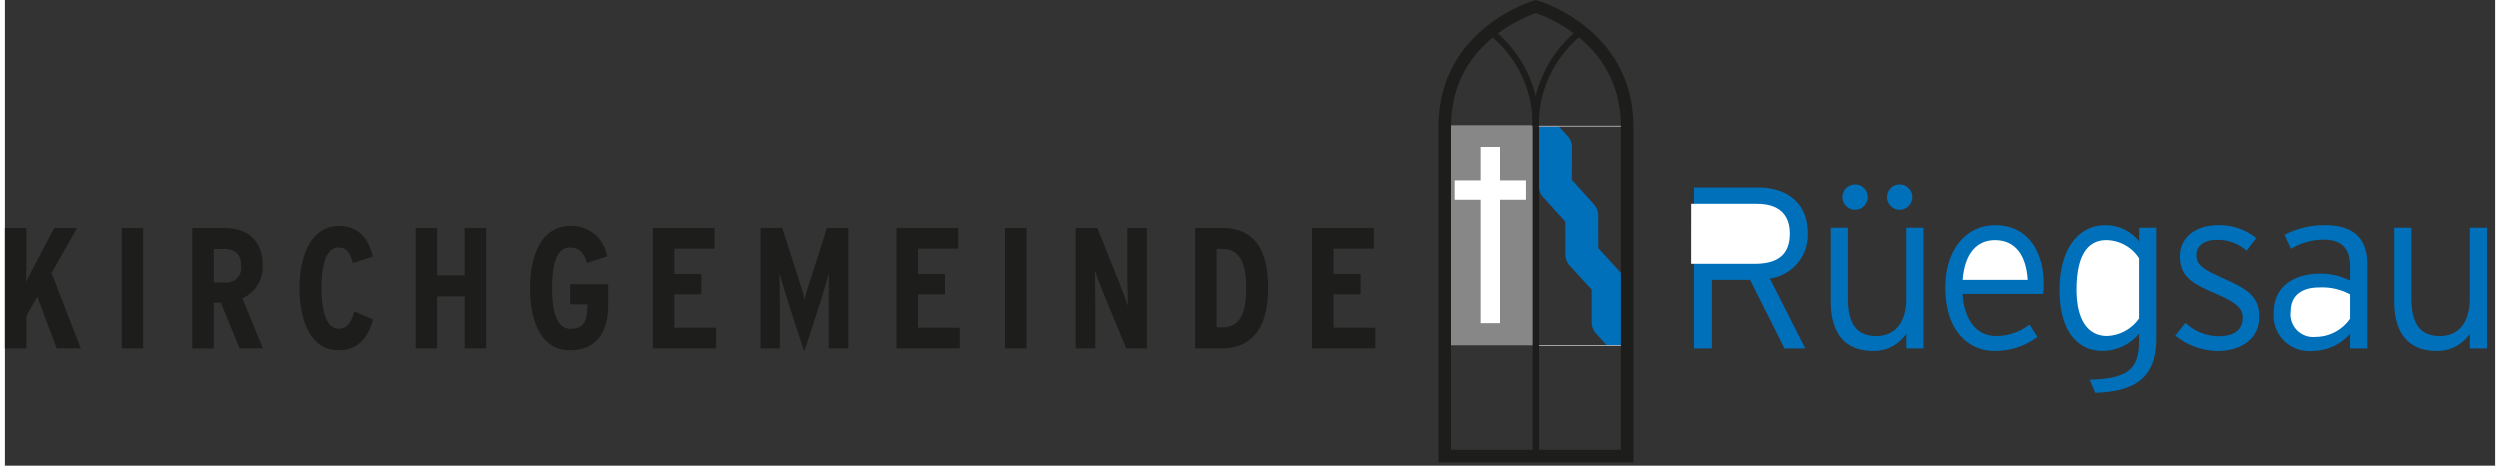 <svg xmlns="http://www.w3.org/2000/svg" viewBox="0.0 0.0 246.0 46.0" width="245.2" height="45.671">
  <rect x="0.0" y="0.0" width="246.0" height="46.0" fill="#333333" stroke="none"/>
  <defs>
    <style>
      .cls-1, .cls-10, .cls-11, .cls-3, .cls-4, .cls-7, .cls-8, .cls-9 {
        fill: none;
      }

      .cls-2 {
        clip-path: url(#clip-path);
      }

      .cls-3 {
        stroke: #0070ba;
        stroke-linejoin: round;
        stroke-width: 3.249px;
      }

      .cls-11, .cls-3, .cls-7, .cls-9 {
        fill-rule: evenodd;
      }

      .cls-4 {
        stroke: #b2b2b2;
        stroke-width: 0.088px;
      }

      .cls-10, .cls-11, .cls-4, .cls-7, .cls-8, .cls-9 {
        stroke-miterlimit: 3.864;
      }

      .cls-5 {
        fill: #878787;
      }

      .cls-6 {
        fill: #1d1d1b;
      }

      .cls-10, .cls-11, .cls-7, .cls-9 {
        stroke: #1d1d1b;
      }

      .cls-10, .cls-7 {
        stroke-width: 0.637px;
      }

      .cls-8 {
        stroke: #fff;
        stroke-width: 1.91px;
      }

      .cls-9 {
        stroke-width: 0.331px;
      }

      .cls-11 {
        stroke-width: 1.238px;
      }

      .cls-12 {
        fill: #0070ba;
      }

      .cls-13 {
        fill: #fff;
      }
    </style>
    <clipPath id="clip-path">
      <polygon class="cls-1" points="160.114 12.475 160.114 34.135 151.09 34.135 151.09 12.475 160.114 12.475 160.114 12.475" />
    </clipPath>
  </defs>
  <title>Logo</title>
  <g id="Logo">
    <g>
      <g>
        <g class="cls-2">
          <polyline class="cls-3" points="150.526 11.656 153.182 14.538 153.161 18.392 155.774 21.275 155.782 25.149 158.376 27.979 158.377 31.845 160.993 34.725" />
        </g>
        <g>
          <polygon class="cls-4" points="160.114 12.475 160.114 34.135 151.09 34.135 151.09 12.475 160.114 12.475 160.114 12.475" />
          <path class="cls-4" d="M155.6,23.306" />
        </g>
      </g>
      <g>
        <polygon class="cls-5" points="142.243 12.38 151.237 12.38 151.237 34.11 142.243 34.11 142.243 12.38 142.243 12.38" />
        <path class="cls-6" d="M146.74,23.246" />
      </g>
      <path class="cls-7" d="M142.243,12.451h0Z" />
      <line class="cls-8" x1="146.74" y1="14.521" x2="146.74" y2="31.924" />
      <line class="cls-8" x1="143.219" y1="18.78" x2="150.258" y2="18.78" />
      <path class="cls-9" d="M151.237,12.5" />
      <line class="cls-10" x1="151.237" y1="12.507" x2="151.237" y2="45.052" />
      <path class="cls-7" d="M146.7,3.073a11.642,11.642,0,0,1,4.534,9.434" />
      <path class="cls-7" d="M155.748,3.073a11.644,11.644,0,0,0-4.533,9.434" />
      <path class="cls-11" d="M151.237.644s-9,2.591-9,11.854V45.052h18.021V12.5C160.262,3.235,151.237.644,151.237.644Z" />
      <path class="cls-7" d="M142.243,34.11h0Z" />
    </g>
  </g>
  <g id="Schrift">
    <g>
      <path class="cls-6" d="M5.116,34.417,3.2,29.3,2.124,31.222v3.2H0v-11.9H2.124v3.518c0,.7-.016,1.292-.033,1.819.238-.494.612-1.241.934-1.836l1.853-3.5H7.139L4.606,26.972,7.5,34.417Z" />
      <path class="cls-6" d="M11.543,34.417v-11.9h2.124v11.9Z" />
      <path class="cls-6" d="M23.187,34.417,21.334,29.9h-.7v4.521H18.513v-11.9h3.161c2.312,0,3.791,1.24,3.791,3.705a3.37,3.37,0,0,1-2.006,3.247l2.04,4.946Zm-1.615-9.825h-.935v3.314h1.054a1.466,1.466,0,0,0,1.649-1.648C23.34,25.187,22.847,24.592,21.572,24.592Z" />
      <path class="cls-6" d="M32.963,34.6c-2.635,0-3.859-2.7-3.859-6.12,0-3.433,1.258-6.153,3.893-6.153,2.022,0,2.907,1.292,3.365,3.009l-1.989.646c-.3-1.087-.628-1.53-1.41-1.53-1.139,0-1.683,1.462-1.683,3.994s.561,4.03,1.717,4.03c.731,0,1.1-.409,1.546-1.7l1.836.783C35.818,33.516,34.782,34.6,32.963,34.6Z" />
      <path class="cls-6" d="M45.423,34.417V29.283H42.7v5.134H40.579v-11.9H42.7V27.21h2.719V22.519h2.125v11.9Z" />
      <path class="cls-6" d="M55.828,34.6c-2.771,0-3.944-2.7-3.944-6.12,0-3.433,1.207-6.153,3.978-6.153a3.514,3.514,0,0,1,3.62,3.009l-1.988.646c-.306-1.122-.85-1.53-1.666-1.53-1.275,0-1.768,1.462-1.768,3.994s.527,4.03,1.8,4.03c1.291,0,1.682-.647,1.682-2.414h-1.7v-1.99H59.6v2.04C59.6,32.972,58.309,34.6,55.828,34.6Z" />
      <path class="cls-6" d="M64.005,34.417v-11.9h6.1v2.039H66.129v2.516H68.8v2H66.129v3.3H70.26v2.04Z" />
      <path class="cls-6" d="M81.378,34.417V30.575c0-1.411.017-2.719.034-3.6-.238.849-.629,2.176-1.071,3.536l-1.377,4.215-1.377-4.215c-.424-1.344-.832-2.687-1.07-3.536.017.884.034,2.192.034,3.6v3.842h-1.9v-11.9h2.141l1.412,4.4c.357,1.1.7,2.125.8,2.686.12-.595.459-1.632.8-2.686l1.411-4.4h2.108v11.9Z" />
      <path class="cls-6" d="M88.077,34.417v-11.9h6.1v2.039H90.2v2.516h2.669v2H90.2v3.3h4.13v2.04Z" />
      <path class="cls-6" d="M98.8,34.417v-11.9h2.125v11.9Z" />
      <path class="cls-6" d="M110.771,34.417l-2.192-5.3c-.307-.748-.681-1.716-.9-2.413.017.731.033,1.954.033,2.7v5.015h-1.937v-11.9h2.142l2.09,5.217c.289.714.714,1.82.935,2.483-.017-.732-.068-2.024-.068-2.772V22.519h1.938v11.9Z" />
      <path class="cls-6" d="M120.206,34.417h-2.634v-11.9h2.685c2.856,0,4.539,1.75,4.539,5.931S122.994,34.417,120.206,34.417Zm.051-9.825H119.7v7.751h.561c1.9,0,2.363-1.665,2.363-3.859S122.161,24.592,120.257,24.592Z" />
      <path class="cls-6" d="M129.131,34.417v-11.9h6.1v2.039h-3.978v2.516h2.669v2h-2.669v3.3h4.131v2.04Z" />
    </g>
    <g>
      <path class="cls-12" d="M174.351,27.515l3.5,6.9H175.8L172.4,27.65H168.63v6.767h-1.771V18.524h6.289c2.793,0,4.95,1.43,4.95,4.5A4.342,4.342,0,0,1,174.351,27.515Z" />
      <path class="cls-13" d="M166.576,26.062h6.277c2.361,0,3.474-.977,3.474-2.975,0-1.952-1.135-2.951-3.247-2.951h-6.5" />
      <path class="cls-12" d="M187.834,34.417V32.964a3.853,3.853,0,0,1-3.292,1.7c-2.52,0-4.177-1.475-4.177-4.9V22.5h1.7v6.97c0,2.566.908,3.725,2.815,3.725,1.657,0,2.951-1.114,2.951-3.725V22.5h1.7v11.92Z" />
      <path class="cls-12" d="M182.794,20.726a1.265,1.265,0,0,1-1.271-1.249,1.249,1.249,0,1,1,2.5,0A1.255,1.255,0,0,1,182.794,20.726Z" />
      <path class="cls-12" d="M187.176,20.726a1.261,1.261,0,0,1-1.249-1.249,1.249,1.249,0,1,1,2.5,0A1.26,1.26,0,0,1,187.176,20.726Z" />
      <path class="cls-12" d="M201.341,29.036h-7.947c.159,2.543,1.363,4.156,3.315,4.156A5.31,5.31,0,0,0,200,32.056l.795,1.225a7.053,7.053,0,0,1-4.268,1.386c-2.18,0-4.836-1.59-4.836-6.267,0-3.791,2.089-6.153,4.927-6.153,3.11,0,4.791,2.452,4.791,5.859A5.227,5.227,0,0,1,201.341,29.036Z" />
      <path class="cls-13" d="M196.6,23.723c-1.771,0-3,1.271-3.2,3.927h6.426C199.684,25.335,198.685,23.723,196.6,23.723Z" />
      <path class="cls-12" d="M206.494,38.8l-.545-1.294c3.972-.113,4.881-1.158,4.881-3.928v-.613a4.767,4.767,0,0,1-3.587,1.7c-2.384,0-4.269-1.816-4.269-6.017,0-4.223,2-6.4,4.5-6.4a4.239,4.239,0,0,1,3.361,1.589V22.5h1.7V33.35C212.533,36.938,210.92,38.663,206.494,38.8Z" />
      <path class="cls-13" d="M210.83,25.517a3.9,3.9,0,0,0-3.224-1.794c-1.976,0-2.952,1.7-2.952,4.9,0,3,1.135,4.565,3.019,4.565a4.048,4.048,0,0,0,3.157-1.727Z" />
      <path class="cls-12" d="M218.615,34.667a6.686,6.686,0,0,1-4.2-1.521l1-1.249a4.9,4.9,0,0,0,3.246,1.317c1.634,0,2.407-.682,2.407-1.839,0-.976-.7-1.521-2.816-2.43-2.383-1.021-3.382-1.748-3.382-3.656,0-1.816,1.566-3.042,3.723-3.042a5.872,5.872,0,0,1,3.815,1.272l-.954,1.249a4.316,4.316,0,0,0-2.975-1.068c-1.248,0-1.975.614-1.975,1.476,0,1,.614,1.408,2.634,2.316,2.247,1.022,3.565,1.68,3.565,3.815C222.7,33.645,220.681,34.667,218.615,34.667Z" />
      <path class="cls-12" d="M231.67,34.417V32.964a4.913,4.913,0,0,1-3.723,1.7,3.5,3.5,0,0,1-3.815-3.814c0-2.68,2.2-3.815,4.564-3.815a6.391,6.391,0,0,1,2.974.681V26.312c0-1.772-.839-2.634-2.588-2.634a6.222,6.222,0,0,0-3.247.908L225.2,23.2a8.506,8.506,0,0,1,4-.954c2.565,0,4.177,1.09,4.177,3.861v8.309Z" />
      <path class="cls-13" d="M231.67,29.081a5.784,5.784,0,0,0-3.065-.681c-1.748,0-2.793.84-2.793,2.338a2.236,2.236,0,0,0,2.43,2.543,4.174,4.174,0,0,0,3.428-1.793Z" />
      <path class="cls-12" d="M243.5,34.417V32.964a3.851,3.851,0,0,1-3.291,1.7c-2.521,0-4.178-1.475-4.178-4.9V22.5h1.7v6.97c0,2.566.908,3.725,2.815,3.725,1.658,0,2.951-1.114,2.951-3.725V22.5h1.7v11.92Z" />
    </g>
  </g>
</svg>